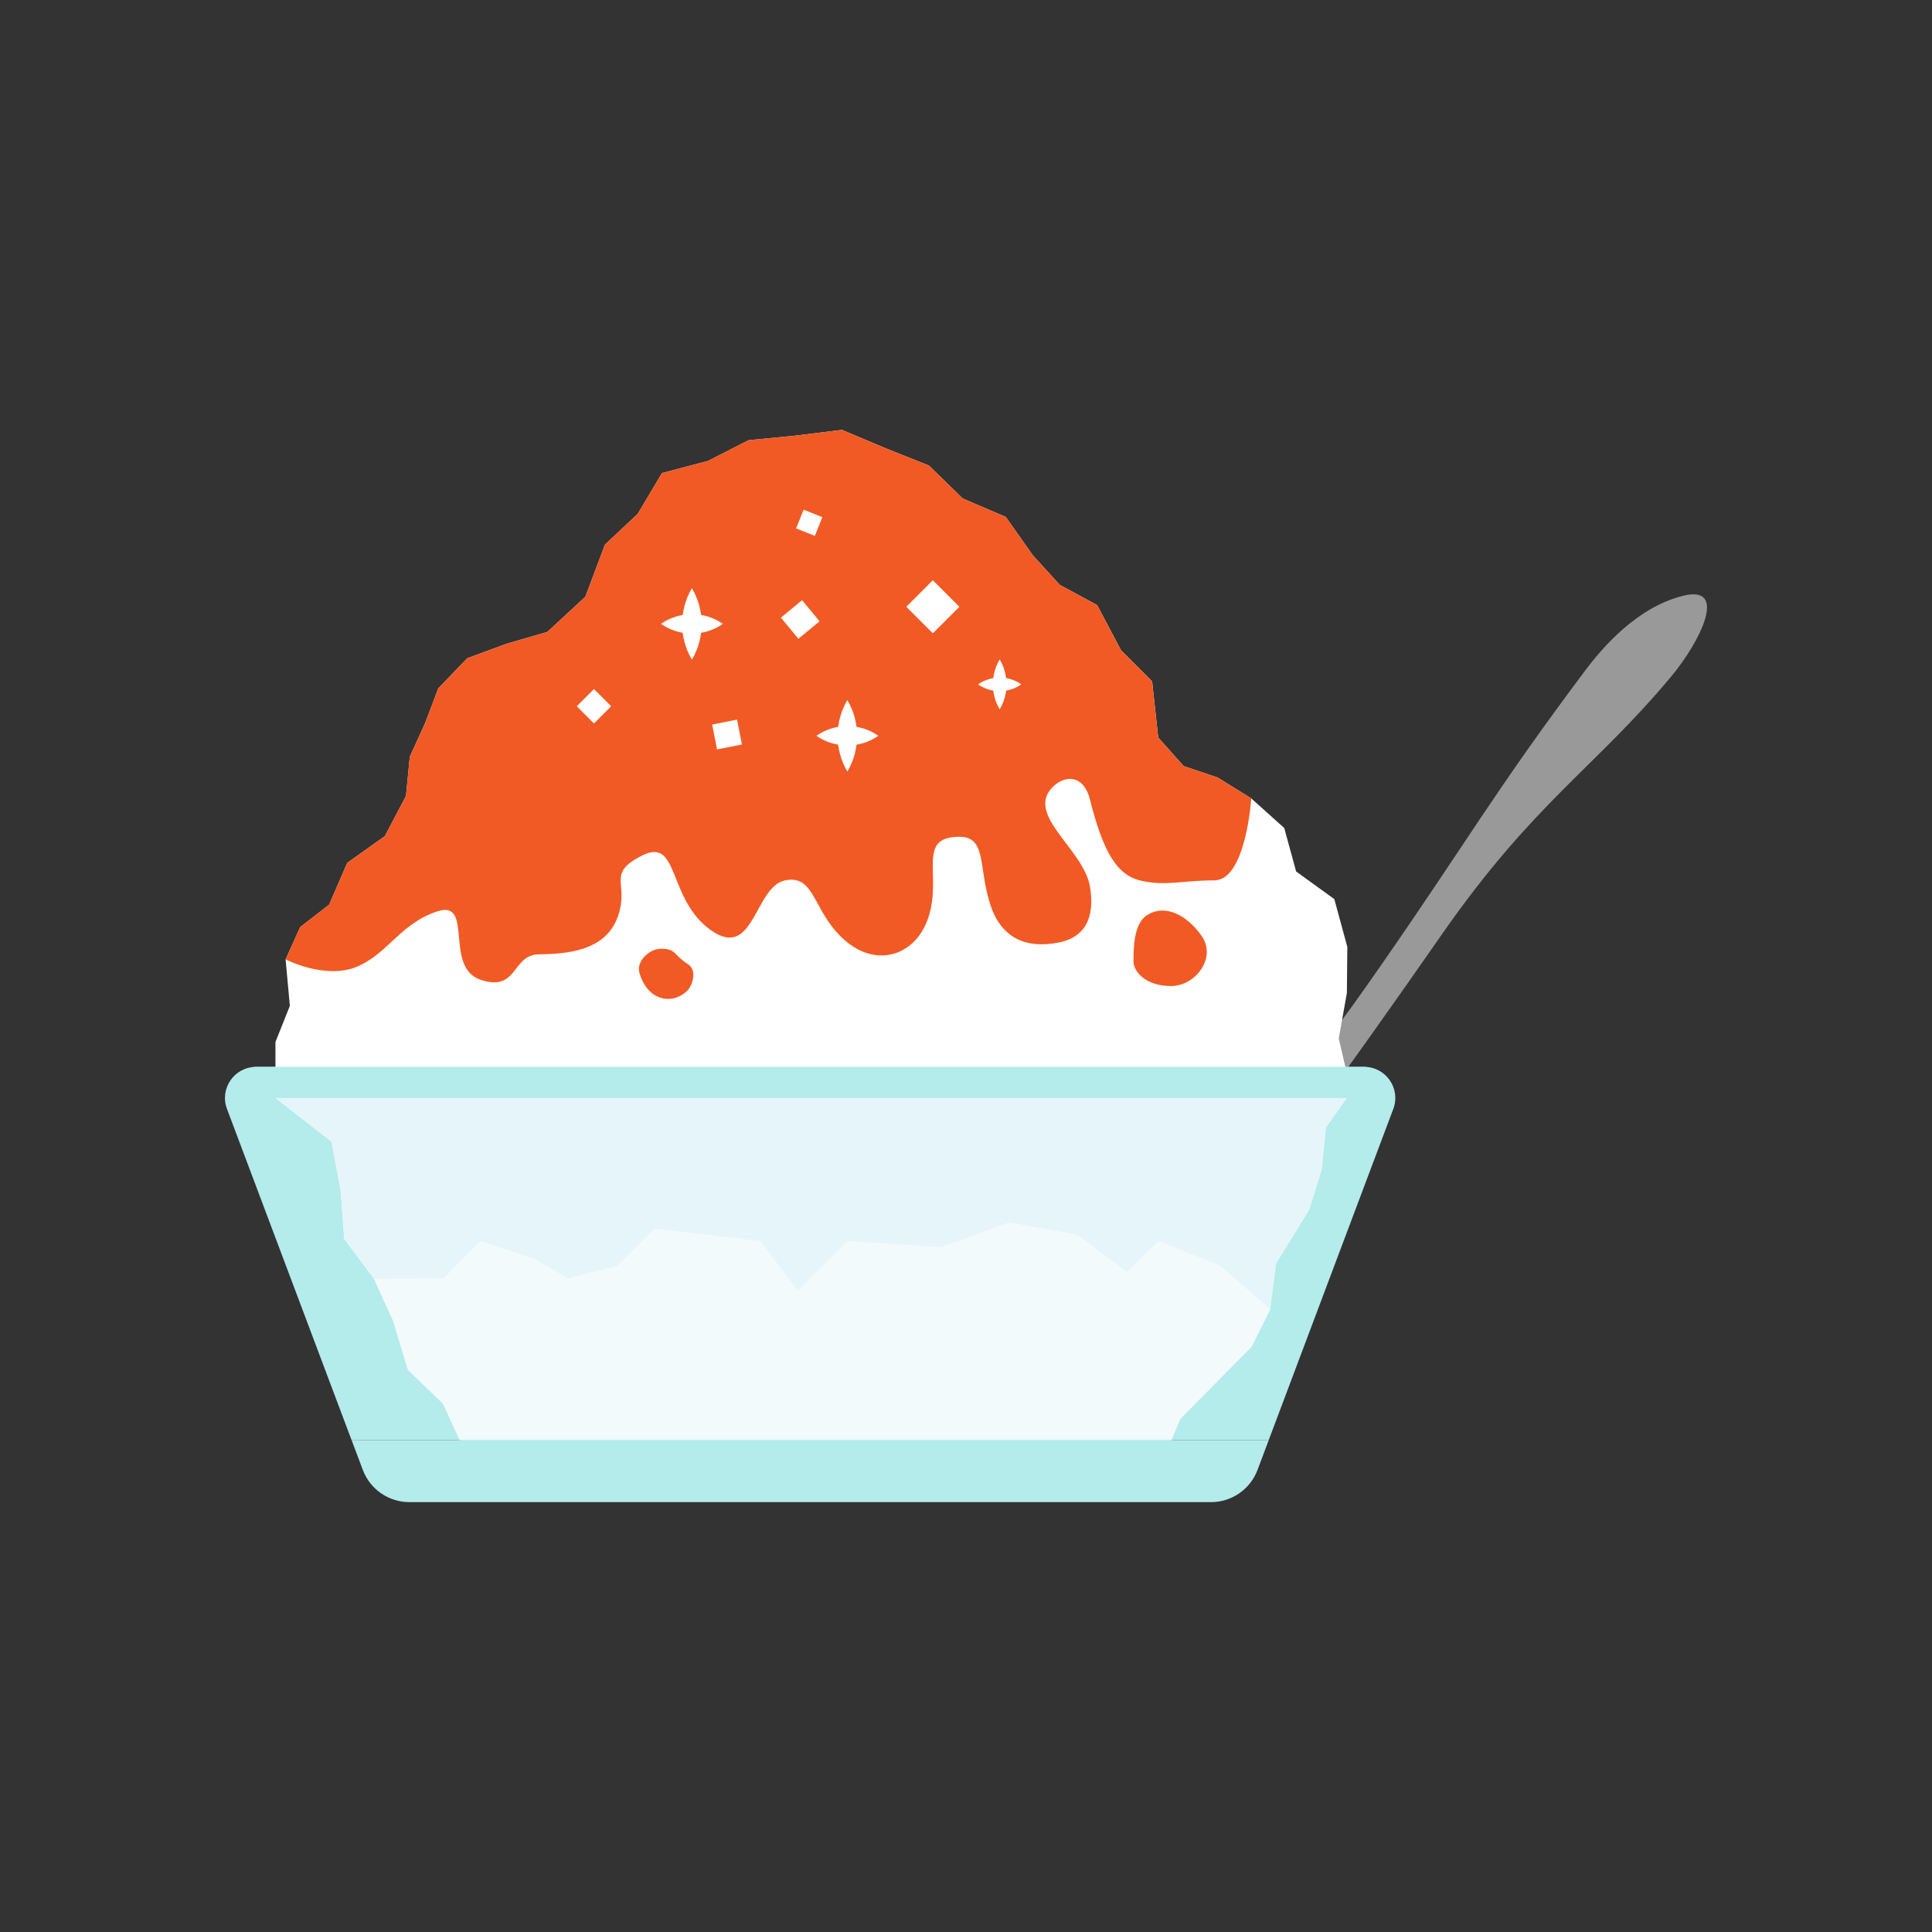 <?xml version="1.0" encoding="UTF-8"?><svg id="_レイヤー_1" xmlns="http://www.w3.org/2000/svg" viewBox="0 0 700 700"><rect x="0" y="0" width="700" height="700" fill="#333333" stroke="none"/><defs><style>.cls-1{fill:none;stroke:#b4ebeb;stroke-linecap:round;stroke-miterlimit:10;stroke-width:11.26px;}.cls-2{fill:#f2fafc;}.cls-2,.cls-3,.cls-4,.cls-5,.cls-6,.cls-7{stroke-width:0px;}.cls-3{fill:#b4ebeb;}.cls-4{fill:#999;}.cls-5{fill:#fff;}.cls-6{fill:#f15a24;}.cls-7{fill:#e6f5fa;}</style></defs><path class="cls-4" d="M414.07,446.94c18.4-10.44,29.48-28.06,43.71-43.71,20.82-22.9,26.09-29.76,42.82-53.83,31.05-44.67,41.11-62.94,73.75-106.46,6.24-8.33,18.73-22.9,35.39-27.06,16.65-4.16,6.24,16.65-4.16,29.14-27.71,33.26-49.96,45.8-83.27,93.67-32.01,46.01-74.94,106.16-89.51,118.65-8.33,35.39-29.34,48.26-52.04,52.04-12.49,2.08-33.61.44-41.63-6.24-12.49-10.41-7.04-26.42,4.16-35.39,20.82-16.65,70.78-20.82,70.78-20.82Z"/><path class="cls-3" d="M494.29,386.55H92.78c-7.87,0-13.31,7.86-10.54,15.23l45.12,119.94h332.34l45.12-119.94c2.77-7.37-2.67-15.23-10.54-15.23Z"/><polygon class="cls-5" points="123.43 431.33 120.11 413.66 99.8 397.81 99.8 377.54 105.02 364.45 103.48 347.62 108.76 335.91 119.26 327.77 125.82 312.63 139.43 302.96 147.1 288.4 148.48 274.18 154 262.07 158.78 249.44 169.28 238.51 183.42 233.28 198.3 228.97 212.08 216.21 219.19 197.32 231.06 186.18 239.85 171.4 256.5 167.01 271.2 159.5 287.71 157.9 305.05 155.76 321.03 162.48 336.56 168.67 348.82 180.62 364.41 187.29 374.15 201.11 383.97 211.91 397.52 219.24 406.17 235.61 417.44 246.88 419.64 267.21 428.84 277.56 441.14 281.7 453.36 289.28 465.3 300 469.61 315.75 483.45 325.77 488.16 343.07 488 359.78 485.06 376.25 489.53 395.56 480.38 408.52 478.86 423.79 474.32 438.32 427.67 514.06 412.47 522.12 395.48 524.72 378.35 527.33 361.38 522.74 344.38 522.14 327.44 520.6 310.4 521.23 293.87 522.43 276.87 522.67 260.19 526.34 243.23 527.57 226.15 524.71 209.43 522.1 193.47 517.61 178.4 512.22 160.5 508.56 147.8 496.29 142.47 478.59 135.51 463.35 124.73 448.9 123.43 431.33"/><path class="cls-6" d="M103.48,347.62l5.28-11.71,10.5-8.14,6.56-15.13,13.61-9.67,7.66-14.56,1.38-14.22,5.52-12.11,4.78-12.63,10.5-10.93,14.13-5.23,14.88-4.31,13.78-12.76,7.12-18.9,11.87-11.14,8.79-14.78,16.65-4.4,14.7-7.5,16.51-1.6,17.35-2.14,15.98,6.72,15.53,6.19,12.26,11.95,15.59,6.67,9.74,13.82,9.82,10.8,13.55,7.34,8.65,16.37,11.26,11.26,2.2,20.33,9.2,10.35,12.3,4.14,12.22,7.58s-1.91,29.69-13.39,29.69-18.02,2.25-27.03,0c-7.88-1.97-13.07-9.5-18.02-29.29-2.25-9.01-9.01-9.01-13.52-4.51-10.07,10.07,11.26,22.53,13.52,36.04,1.53,9.16-.22,18.07-11.26,20.27-11.26,2.25-20.63-1.05-24.78-13.52-4.51-13.52-1.19-24.78-11.26-24.78-15.77,0-6.13,13.87-11.26,29.29-4.51,13.52-18.02,18.02-29.29,9.01-12.69-10.15-11.26-24.78-22.53-22.53-11.26,2.25-11.26,29.29-27.03,18.02-15.77-11.26-11.26-33.79-24.78-27.03-13.52,6.76-4.37,10.12-9.01,22.53-4.64,12.4-18.98,13.13-28.64,13.32-9.66.19-7.41,13.71-20.92,9.21-13.52-4.51-2.25-29.29-15.77-24.78-13.52,4.51-17.83,15.38-29.19,20.08-11.36,4.7-25.7-2.69-25.7-2.69Z"/><path class="cls-6" d="M415.56,331.6c-4.88,3.14-4.85,12.2-4.88,16.65-.02,3.85,4.48,8.97,13.52,9.01,9.04.04,16.59-10.3,11.26-18.02-5.33-7.72-13.35-11.85-19.9-7.64Z"/><path class="cls-6" d="M239.47,343.75c-4.17,0-9.01,4.51-7.8,8.71,3.02,10.51,12.37,11.76,17.59,6.22,1.47-1.56,3.53-7.1,0-9.33-5.28-3.35-4.19-5.6-9.79-5.6Z"/><polygon class="cls-7" points="99.8 386.55 99.8 397.81 120.11 413.66 123.43 431.33 124.73 448.9 135.51 463.35 142.47 478.59 147.8 496.29 160.5 508.56 169.63 528.47 194.41 532.98 214.69 532.98 226.16 524.71 243.23 527.57 260.19 526.34 347.6 532.98 394.91 537.48 419.69 532.98 427.67 514.06 453.48 487.92 460.24 474.41 462.43 457.63 474.32 438.32 478.86 423.79 480.38 408.52 489.53 395.56 487.44 386.55 99.8 386.55"/><polygon class="cls-2" points="174.14 449.63 160.62 463.14 135.51 463.35 142.47 478.59 147.8 496.29 160.5 508.56 169.63 528.47 194.41 532.98 214.69 532.98 226.16 524.71 243.23 527.57 260.19 526.34 347.6 532.98 394.91 537.48 419.69 532.98 427.67 514.06 453.48 487.92 460.24 474.41 442.22 458.64 419.69 449.63 408.43 460.89 390.4 447.37 365.62 442.87 340.84 451.88 307.05 449.63 289.03 467.65 275.51 449.63 237.22 445.12 223.7 458.64 205.68 463.14 194.41 456.38 174.14 449.63"/><line class="cls-1" x1="494.29" y1="392.18" x2="92.78" y2="392.18"/><path class="cls-3" d="M131.45,532.57c2.64,7.02,9.36,11.68,16.87,11.68h290.44c7.51,0,14.22-4.65,16.87-11.68l4.08-10.85H127.37l4.08,10.85Z"/><rect class="cls-5" x="210.8" y="251.48" width="8.82" height="8.82" transform="translate(243.97 -77.23) rotate(45)"/><rect class="cls-5" x="331.19" y="213.05" width="13.6" height="13.6" transform="translate(254.45 -174.6) rotate(45)"/><rect class="cls-5" x="258.84" y="261.52" width="9.19" height="9.19" transform="translate(-46.28 55.65) rotate(-11.09)"/><rect class="cls-5" x="285" y="219.47" width="9.94" height="9.94" transform="translate(278.36 -142.05) rotate(50.45)"/><rect class="cls-5" x="289.56" y="185.75" width="7.31" height="7.31" transform="translate(91.39 -95.4) rotate(21.82)"/><path class="cls-5" d="M239.47,226.04c6.73-4.67,15.73-4.71,22.45,0-6.72,4.71-15.73,4.67-22.45,0h0Z"/><path class="cls-5" d="M250.69,213.09c4.69,7.94,4.73,17.97,0,25.91-4.73-7.94-4.69-17.96,0-25.91h0Z"/><path class="cls-5" d="M295.79,266.59c6.73-4.67,15.73-4.71,22.45,0-6.72,4.71-15.73,4.67-22.45,0h0Z"/><path class="cls-5" d="M307.01,253.64c4.69,7.94,4.73,17.97,0,25.91-4.73-7.94-4.69-17.96,0-25.91h0Z"/><path class="cls-5" d="M354.36,247.96c4.7-3.27,11-3.29,15.69,0-4.7,3.29-10.99,3.27-15.69,0h0Z"/><path class="cls-5" d="M362.21,238.91c3.28,5.55,3.3,12.56,0,18.11-3.3-5.55-3.28-12.56,0-18.11h0Z"/></svg>